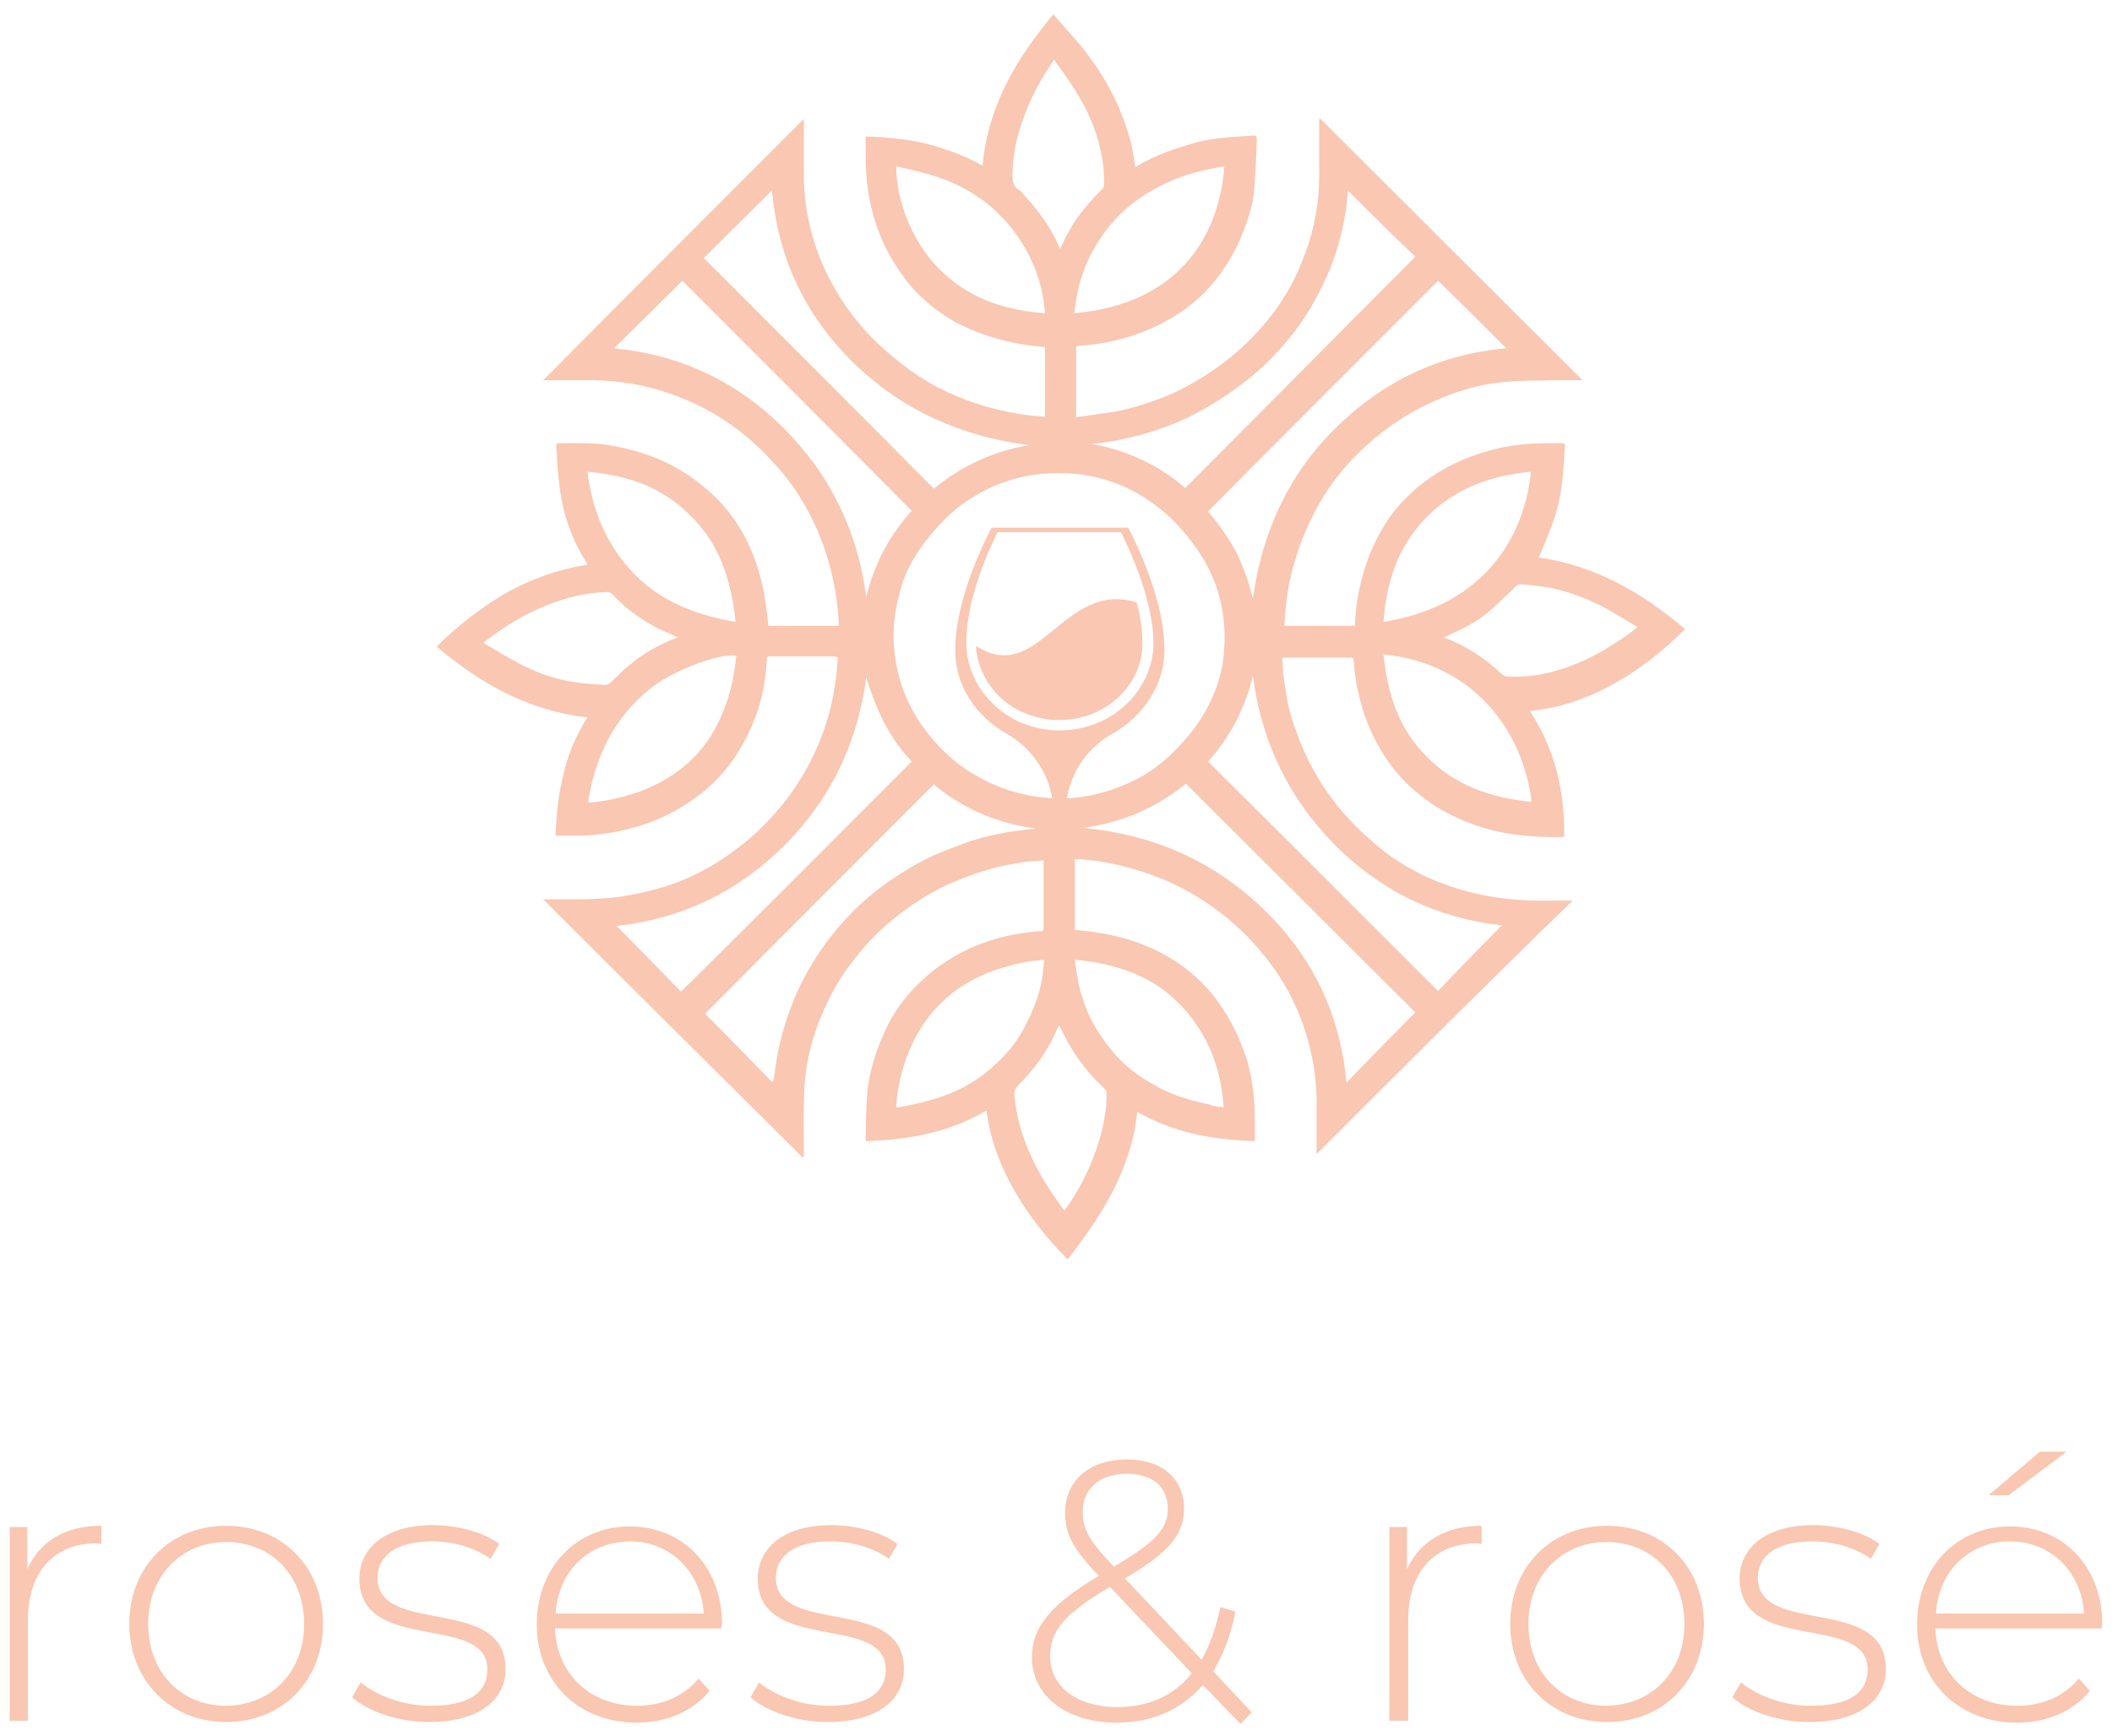 <?xml version="1.0" encoding="UTF-8"?> <svg xmlns="http://www.w3.org/2000/svg" xmlns:xlink="http://www.w3.org/1999/xlink" version="1.1" id="Ebene_1" x="0px" y="0px" width="325px" height="267.1px" viewBox="0 0 325 267.1" style="enable-background:new 0 0 325 267.1;" xml:space="preserve"> <style type="text/css"> .st0{fill:#F9C7B2;} </style> <g> <g> <path class="st0" d="M202.6,177.6c0-2.8,0-5.8,0-8.7c-0.1-4.1-0.9-8-2.3-11.8c-1.1-3-2.6-5.8-4.5-8.4c-2.4-3.3-5.3-6.3-8.6-8.7 c-3.6-2.7-7.6-4.7-11.9-6c-3.2-1-6.5-1.7-9.9-1.8c0,3.6,0,7.2,0,10.9c1.1,0.1,2.2,0.2,3.3,0.4c3.5,0.5,6.9,1.5,10.1,3.2 c3.5,1.9,6.5,4.4,8.8,7.7c1.9,2.7,3.3,5.6,4.3,8.8c0.9,3.1,1.2,6.2,1.2,9.4c0,1,0,2,0,3c-3.2-0.1-6.3-0.4-9.3-1.1 c-3.1-0.7-6-1.8-8.8-3.4c-0.4,4.3-1.8,8.3-3.7,12.1c-1.9,3.8-4.4,7.2-7,10.6c-3.2-3.2-5.9-6.6-8.1-10.4c-2.2-3.8-3.8-7.9-4.4-12.5 c-5.8,3.4-12,4.5-18.5,4.7c0-0.1-0.1-0.2-0.1-0.2c0.1-3.2,0-6.5,0.6-9.6c0.6-2.9,1.6-5.6,2.9-8.2c1.7-3.3,4.1-6,7-8.3 c0.9-0.7,1.8-1.3,2.8-1.9c4.2-2.5,8.8-3.8,13.6-4.1c0.4,0,0.5-0.1,0.5-0.5c0-2.7,0-5.4,0-8c0-0.8,0-1.5,0-2.4 c-0.8,0.1-1.7,0.1-2.5,0.2c-3.1,0.4-6.1,1.1-9,2.2c-3,1.1-5.9,2.5-8.5,4.3c-3.2,2.2-6.1,4.7-8.5,7.7c-1.6,2-3.1,4.1-4.3,6.5 c-2.2,4.3-3.7,8.9-4,13.8c-0.2,3.4-0.1,6.7-0.1,10.1c0,0.3,0,0.5,0,0.8c-0.1,0-0.1,0-0.2,0.1c-13.3-13.2-26.6-26.4-39.9-39.7 c0.3,0,0.5,0,0.7,0c3.7,0,7.4,0.1,11.1-0.4c3.8-0.6,7.5-1.5,10.9-3.1c3.3-1.5,6.3-3.5,9.1-5.9c3.8-3.3,6.9-7.2,9.2-11.6 c2.6-5,4-10.3,4.3-16c0-0.1,0-0.2,0-0.3c-0.3,0-0.6-0.1-0.9-0.1c-3.2,0-6.3,0-9.5,0c-0.4,0-0.5,0.1-0.5,0.5 c-0.2,4.2-1.2,8.2-3.1,11.9c-1.8,3.6-4.2,6.6-7.5,9.1c-2.4,1.8-5,3.2-7.8,4.2c-3.5,1.2-7.1,1.9-10.9,1.9c-1,0-2.1,0-3.2,0 c0.1-3.2,0.4-6.3,1.2-9.4c0.7-3.1,1.9-6,3.7-8.8c-9-1-16.5-5.2-23.2-10.9c3.2-3.2,6.7-5.9,10.6-8.2c3.9-2.2,8.1-3.7,12.6-4.4 c-0.3-0.5-0.5-1-0.8-1.4c-2.1-3.6-3.2-7.5-3.6-11.5c-0.2-1.8-0.3-3.5-0.4-5.3c0-0.4,0.1-0.5,0.5-0.5c2.5,0,5.1-0.1,7.6,0.3 c4.2,0.7,8.1,2,11.7,4.3c2.5,1.6,4.7,3.5,6.6,5.8c1.9,2.4,3.3,5,4.3,7.9c1.1,3.1,1.6,6.3,1.9,9.5c0,0.1,0,0.2,0,0.3 c3.6,0,7.2,0,10.9,0c-0.1-1.5-0.2-2.9-0.4-4.3c-0.4-2.8-1.1-5.5-2-8.1c-1.7-4.6-4.1-8.8-7.4-12.4c-3.2-3.6-6.9-6.6-11.2-8.8 c-5.5-2.8-11.3-4.2-17.4-4.2c-2.3,0-4.7,0-7,0c-0.1,0-0.1,0-0.1,0c13.3-13.4,26.7-26.8,40.1-40.2c0,0.2,0,0.4,0,0.5 c0,2.9,0,5.8,0,8.7c0.1,4.9,1.2,9.5,3.2,13.9c1.8,3.9,4.2,7.4,7.2,10.5c3,3,6.3,5.6,10,7.6c4,2.1,8.3,3.5,12.8,4.2 c1.1,0.2,2.3,0.3,3.4,0.4c0.2,0,0.3,0,0.5,0c0-3.6,0-7.2,0-10.7c-1.1-0.1-2.3-0.2-3.4-0.4c-3.6-0.6-7.1-1.7-10.3-3.4 c-3.6-2-6.6-4.7-8.9-8.2c-3-4.5-4.6-9.5-4.9-14.9c-0.1-1.6-0.1-3.3-0.1-4.9c0-0.2,0-0.4,0-0.6c3.2,0.1,6.3,0.4,9.3,1.1 c3,0.8,5.9,1.8,8.7,3.4c0.8-9,5.1-16.4,10.9-23.3c0.2,0.3,0.4,0.5,0.6,0.7c1.5,1.8,3.2,3.5,4.6,5.4c1.5,2,2.8,4,3.9,6.2 c1.2,2.3,2.1,4.8,2.8,7.3c0.3,1.3,0.5,2.6,0.7,3.9c0,0,0.1,0,0.2-0.1c2.8-1.7,5.8-2.7,8.9-3.6c2.8-0.8,5.7-0.9,8.6-1.1 c1-0.1,1-0.1,1,0.9c-0.1,2.5-0.2,4.9-0.4,7.4c-0.2,2.3-0.9,4.4-1.7,6.5c-1.2,3.1-2.9,5.9-5.1,8.4c-1.5,1.7-3.3,3.2-5.2,4.4 c-4.5,2.8-9.4,4.3-14.6,4.7c-0.3,0-0.5,0-0.8,0.1c0,3.6,0,7.2,0,10.9c1.7-0.2,3.3-0.5,5-0.7c2.9-0.4,5.6-1.3,8.3-2.3 c2.8-1.1,5.4-2.6,7.9-4.3c3.5-2.4,6.5-5.3,9.1-8.7c1.8-2.4,3.3-5,4.4-7.8c1.9-4.6,2.8-9.3,2.7-14.3c0-2.5,0-5,0-7.6 c0,0,0-0.1,0.1-0.3c13.5,13.5,26.9,26.8,40.4,40.3c-1.4,0-2.7,0-4,0c-2.7,0.1-5.5,0-8.2,0.3c-3.3,0.3-6.5,1.2-9.6,2.5 c-5.8,2.4-10.7,6-14.8,10.7c-1.9,2.2-3.5,4.6-4.8,7.2c-2.6,5.1-4.1,10.5-4.4,16.2c0,0.3,0,0.5-0.1,0.9c3.7,0,7.3,0,10.9,0 c0-0.6,0.1-1.2,0.1-1.8c0.3-3.3,1.1-6.5,2.3-9.5c0.9-2.1,2-4.1,3.3-5.9c1.4-1.8,3-3.4,4.8-4.8c3-2.3,6.4-3.9,10-4.9 c3.1-0.9,6.2-1.2,9.3-1.2c0.7,0,1.4,0,2.1,0c0.3,0,0.5,0.1,0.4,0.5c-0.2,3.8-0.4,7.6-1.7,11.3c-0.7,2-1.5,3.9-2.3,5.8 c8.6,1.2,15.9,5.4,22.5,11c-3.3,3.3-6.9,6.2-10.9,8.4c-4,2.2-8.3,3.8-13,4.2c3.9,5.9,5.4,12.4,5.3,19.3c-0.1,0-0.1,0-0.2,0.1 c-4.6,0.1-9.1-0.3-13.4-1.8c-4.7-1.6-8.7-4.2-12-7.9c-2.2-2.6-3.8-5.5-5-8.7c-1-2.9-1.6-5.8-1.8-8.8c0-0.3-0.1-0.4-0.4-0.4 c-3.4,0-6.8,0-10.3,0c-0.1,0-0.2,0-0.3,0.1c0.1,0.9,0.1,1.7,0.2,2.6c0.3,2.3,0.6,4.5,1.3,6.7c1,3.1,2.2,6.1,3.9,8.9 c1.8,3.1,4.1,5.9,6.7,8.4c1.5,1.4,3.1,2.8,4.8,4c2.5,1.7,5.1,3.1,7.9,4.1c5.3,2,10.8,2.7,16.3,2.6c1.2,0,2.4,0,3.6,0 C229,151.2,215.8,164.4,202.6,177.6z M137.5,97.5c0,4.8,1.2,9,3.5,12.8c2.3,3.7,5.3,6.8,9.1,9c2.9,1.7,6,2.8,9.4,3.3 c5.4,0.8,10.5-0.2,15.4-2.7c2.4-1.2,4.5-2.9,6.3-4.8c2-2.1,3.7-4.3,4.9-6.8c1.4-2.8,2.2-5.7,2.3-8.8c0.3-5.3-1-10.3-4-14.7 c-2.1-3.1-4.6-5.8-7.8-7.9c-3.1-2.1-6.6-3.4-10.4-3.9c-6-0.7-11.6,0.4-16.8,3.7c-2.1,1.3-3.9,3-5.5,4.8c-2.1,2.4-3.9,5-5,8.1 C138.1,92.3,137.5,95,137.5,97.5z M166.7,127.4c10.5,1,19.7,4.9,27.4,12.2c7.7,7.3,12.1,16.2,13.1,27c3.6-3.7,7-7.2,10.6-10.8 c-11.7-11.7-23.5-23.4-35.3-35.2C177.8,124.4,172.6,126.6,166.7,127.4z M118.8,166.5c0.1-0.1,0.2-0.1,0.2-0.1 c0.1-0.4,0.1-0.8,0.2-1.2c0.4-3.4,1.2-6.7,2.4-9.9c1.2-3.3,2.8-6.3,4.8-9.2c3.2-4.6,7.1-8.4,11.8-11.4c1.5-1,3.1-1.9,4.7-2.7 c1.7-0.8,3.5-1.5,5.2-2.1c2.8-1.1,5.8-1.7,8.8-2.1c0.8-0.1,1.7-0.2,2.5-0.3c-5.9-0.8-11.2-3-15.7-6.8 c-11.8,11.8-23.6,23.6-35.2,35.3C111.9,159.4,115.4,163,118.8,166.5z M192.8,92.1c1.4-10.1,5.4-19,12.7-26.2 c7.3-7.2,16-11.4,26.3-12.3c-3.5-3.5-7-7-10.5-10.4c-11.8,11.8-23.6,23.6-35.4,35.5c1.6,1.9,3.1,4,4.3,6.2 C191.3,87.2,192.2,89.6,192.8,92.1z M140.3,78.6c-11.8-11.9-23.6-23.7-35.3-35.4c-3.5,3.5-7,6.9-10.5,10.4 c10.2,1,18.9,5.1,26.1,12.3c7.2,7.2,11.4,15.9,12.7,26C134.5,86.8,136.9,82.4,140.3,78.6z M108.3,39.7 c11.8,11.8,23.6,23.6,35.4,35.5c4.3-3.5,9.2-5.8,14.7-6.7C148,67.2,139,63.2,131.5,56c-7.5-7.3-11.8-16.2-12.7-26.7 C115.3,32.8,111.8,36.2,108.3,39.7z M207.4,29.3c0,0,0,0.1,0,0.3c-0.3,4-1.2,7.9-2.7,11.7c-0.9,2.1-1.9,4.2-3.1,6.2 c-1.2,2-2.6,3.9-4.1,5.6c-1.8,2.1-3.8,4-6,5.7c-2.7,2.1-5.6,3.9-8.6,5.4c-3.8,1.8-7.7,3-11.8,3.7c-1,0.2-2.1,0.3-3.1,0.4 c5.4,1,10.2,3.2,14.4,6.8c11.8-11.9,23.6-23.7,35.4-35.6C214.4,36.3,210.9,32.8,207.4,29.3z M140.3,117.2 c-1.7-1.8-3.1-3.8-4.3-6.1c-1.1-2.2-2-4.5-2.7-6.9c-1.3,10-5.4,18.7-12.6,25.9c-7.2,7.2-15.9,11.3-25.8,12.4 c3.3,3.4,6.6,6.7,9.9,10.1C116.8,140.8,128.5,129,140.3,117.2z M231.1,142.4c-10-1.1-18.7-5.3-25.8-12.5 c-7.1-7.2-11.2-15.9-12.5-25.9c-1.2,5-3.5,9.4-6.9,13.2c11.8,11.7,23.6,23.5,35.4,35.3C224.5,149.1,227.8,145.8,231.1,142.4z M188.3,170.4c-0.4-6-2.4-11.2-6.5-15.6c-4.4-4.7-10.1-6.5-16.3-7.1c-0.1,0.1-0.1,0.1-0.1,0.2c0.3,1.8,0.5,3.7,1.1,5.4 c0.9,3.2,2.6,6,4.7,8.5c2.2,2.7,5.1,4.6,8.2,6.1c2.2,1,4.5,1.6,6.8,2.1C186.8,170.3,187.5,170.3,188.3,170.4z M90.4,72.6 c0.8,6.6,3.4,12.3,8.3,16.8c4.1,3.6,9.1,5.4,14.5,6.3c-0.7-6.5-2.5-12.2-7.3-16.7C101.7,74.9,96.4,73.1,90.4,72.6z M160.7,147.8 c-0.1,0-0.2-0.1-0.2-0.1c-1,0.1-1.9,0.2-2.9,0.4c-4.5,0.9-8.7,2.5-12.2,5.7c-1.9,1.7-3.4,3.7-4.6,6c-1.4,2.6-2.2,5.5-2.7,8.4 c-0.1,0.7-0.1,1.4-0.2,2.2c0.2,0,0.3,0,0.4,0c3.3-0.6,6.6-1.4,9.6-2.9c2.2-1.1,4.2-2.6,5.9-4.3c1.8-1.7,3.2-3.7,4.3-6 c1.1-2.2,1.9-4.4,2.3-6.8C160.5,149.5,160.6,148.7,160.7,147.8z M235.6,72.6c-6.7,0.6-12.6,2.9-17.1,8.1c-3.7,4.3-5.2,9.4-5.6,15 C227.4,93.4,234.4,83.8,235.6,72.6z M188.4,25.6c-1.9,0.3-3.8,0.7-5.7,1.3c-3,1-5.8,2.4-8.3,4.3c-2.6,2-4.6,4.5-6.2,7.3 c-1.3,2.4-2.2,5-2.6,7.7c-0.1,0.6-0.2,1.3-0.3,2C180.7,46.9,187.6,37,188.4,25.6z M137.9,25.6c0,5.2,2.5,12.3,7.7,16.8 c4.3,3.8,9.5,5.4,15.2,5.8c0-0.1,0-0.2,0-0.2c-0.3-3.5-1.3-6.8-3.1-9.9c-1.5-2.6-3.4-4.8-5.7-6.7c-3-2.4-6.5-4-10.3-4.9 C140.4,26.1,139.1,25.9,137.9,25.6z M212.9,100.7c0.6,6,2.3,11.4,6.6,15.7c4.4,4.5,10,6.4,16.2,7 C234.3,112.3,226.7,102.1,212.9,100.7z M90.5,123.4c0.1,0.1,0.2,0.1,0.2,0.1c0.1,0,0.3,0,0.4,0c4.8-0.6,9.2-1.9,13.2-4.8 c2.3-1.7,4.2-3.8,5.6-6.3c1.5-2.7,2.5-5.6,3-8.6c0.2-1,0.3-2,0.4-2.9c-2.9-0.4-10.2,2.5-13.4,5.2 C94.5,110.5,91.6,116.4,90.5,123.4z M252,96.5c-1.7-1-3.3-2-4.9-2.9c-2.5-1.3-5.2-2.4-7.9-3c-1.7-0.4-3.4-0.5-5.1-0.7 c-0.2,0-0.6,0.1-0.7,0.2c-1.5,1.4-3,2.9-4.5,4.2c-1.8,1.5-3.9,2.5-6.1,3.5c-0.2,0.1-0.3,0.2-0.6,0.3c3.5,1.3,6.4,3.3,9,5.7 c0.2,0.2,0.5,0.3,0.8,0.3c3.2,0.2,6.4-0.4,9.4-1.5c1.9-0.7,3.8-1.6,5.5-2.6C248.5,99,250.3,97.9,252,96.5z M74.4,98.9 c0.3,0.2,0.4,0.3,0.6,0.4c1.5,0.9,3,1.8,4.5,2.6c2.6,1.4,5.4,2.5,8.4,3c1.8,0.3,3.5,0.4,5.3,0.5c0.2,0,0.6-0.2,0.8-0.4 c0.8-0.7,1.5-1.5,2.2-2.1c2-1.8,4.3-3.2,6.8-4.3c0.4-0.2,0.8-0.3,1.3-0.5c-0.3-0.1-0.4-0.2-0.6-0.3c-1-0.5-2-0.8-3-1.4 c-2.4-1.3-4.6-2.9-6.4-4.9c-0.3-0.3-0.6-0.4-0.9-0.4c-2.7,0.1-5.2,0.6-7.8,1.5c-2.9,1-5.6,2.4-8.2,4.1 C76.4,97.4,75.4,98.1,74.4,98.9z M162.2,9.2c-0.1,0.1-0.2,0.2-0.2,0.3c-1.8,2.6-3.3,5.4-4.4,8.4c-1.1,2.9-1.8,5.9-1.8,9.1 c0,1,0.2,1.8,1.1,2.3c0.2,0.1,0.3,0.2,0.4,0.4c2.2,2.4,4.2,4.9,5.5,7.9c0.1,0.2,0.2,0.5,0.3,0.7c0.1-0.1,0.1-0.1,0.1-0.1 c0.2-0.5,0.5-1,0.7-1.5c1.4-2.9,3.4-5.3,5.7-7.6c0.2-0.1,0.3-0.4,0.3-0.6c0-0.9,0-1.8-0.1-2.7c-0.3-3-1.2-5.9-2.5-8.6 C165.9,14.3,164.1,11.8,162.2,9.2z M163.8,186.3c2.2-3,3.8-6.2,5-9.7c0.9-2.7,1.5-5.5,1.5-8.4c0-0.2-0.1-0.4-0.2-0.5 c-0.4-0.5-0.9-0.9-1.4-1.4c-1.9-2-3.5-4.2-4.8-6.7c-0.3-0.6-0.6-1.2-0.9-1.8c-0.1,0.1-0.2,0.2-0.2,0.3c-1.4,3.4-3.5,6.3-6.1,8.9 c-0.5,0.5-0.7,1-0.6,1.6c0.3,3.3,1.2,6.4,2.6,9.4C160,180.9,161.8,183.6,163.8,186.3z"></path> </g> <g> <path class="st0" d="M174.9,92.7c-11.3-3.5-15,13-24.7,6.7c0.1,2.8,1.4,5.6,3.6,7.8c2.4,2.3,5.7,3.6,9.2,3.6 c3.5,0,6.8-1.3,9.2-3.6c2.3-2.2,3.6-5.1,3.6-8.1C175.8,97,175.5,94.8,174.9,92.7z"></path> <path class="st0" d="M154.9,112.9c3.9,2.2,6.5,6.1,7.1,10.4h2.1c0.6-4.4,3.2-8.2,7.1-10.4c4.8-2.7,8-7.6,8-12.9 c0-8.6-5.6-18.8-5.6-18.8h-21c0,0-5.6,10.2-5.6,18.8C146.9,105.3,150.1,110.2,154.9,112.9z M153.5,81.9h19c1.3,2.6,5,10.5,5,17.1 c0,3.4-1.5,6.8-4.1,9.3c-2.7,2.6-6.4,4.1-10.3,4.1c-3.9,0-7.6-1.4-10.3-4.1c-2.6-2.5-4.1-5.9-4.1-9.3 C148.6,92.4,152.2,84.5,153.5,81.9z"></path> </g> </g> <g> <g> <path class="st0" d="M15.6,234.8v2.8c-0.2,0-0.5-0.1-0.7-0.1c-6.6,0-10.6,4.4-10.6,11.8v15.5H1.5V235h2.7v6.5 C6.1,237.2,10,234.8,15.6,234.8z"></path> <path class="st0" d="M19.9,249.9c0-8.8,6.3-15.1,14.9-15.1c8.6,0,14.9,6.3,14.9,15.1c0,8.8-6.3,15.1-14.9,15.1 C26.3,265,19.9,258.7,19.9,249.9z M46.8,249.9c0-7.5-5.1-12.6-12-12.6c-6.8,0-12,5.1-12,12.6c0,7.5,5.1,12.6,12,12.6 C41.7,262.4,46.8,257.4,46.8,249.9z"></path> <path class="st0" d="M54.2,261.2l1.3-2.3c2.3,1.9,6.3,3.6,10.7,3.6c6.3,0,8.8-2.2,8.8-5.6c0-8.7-19.7-2.3-19.7-14 c0-4.5,3.8-8.2,11.3-8.2c3.8,0,7.9,1.1,10.2,2.9l-1.3,2.3c-2.5-1.8-5.8-2.7-9-2.7c-5.8,0-8.4,2.4-8.4,5.6c0,9,19.7,2.6,19.7,14 c0,4.9-4.2,8.2-11.8,8.2C61.2,265,56.5,263.3,54.2,261.2z"></path> <path class="st0" d="M111,250.6H85.4c0.3,7.1,5.5,11.9,12.6,11.9c3.8,0,7.2-1.4,9.5-4.2l1.7,1.9c-2.6,3.2-6.7,4.9-11.2,4.9 c-9,0-15.4-6.3-15.4-15.1c0-8.8,6.1-15.1,14.3-15.1c8.2,0,14.2,6.2,14.2,15C111.1,250,111,250.3,111,250.6z M85.5,248.3h22.8 c-0.4-6.4-5.1-11.1-11.4-11.1C90.5,237.3,85.9,241.8,85.5,248.3z"></path> <path class="st0" d="M115.5,261.2l1.3-2.3c2.3,1.9,6.3,3.6,10.7,3.6c6.3,0,8.8-2.2,8.8-5.6c0-8.7-19.7-2.3-19.7-14 c0-4.5,3.8-8.2,11.3-8.2c3.8,0,7.9,1.1,10.2,2.9l-1.3,2.3c-2.5-1.8-5.8-2.7-9-2.7c-5.8,0-8.4,2.4-8.4,5.6c0,9,19.7,2.6,19.7,14 c0,4.9-4.2,8.2-11.8,8.2C122.5,265,117.9,263.3,115.5,261.2z"></path> <path class="st0" d="M190.9,265.3l-5.8-6c-3.3,3.8-7.8,5.8-13.3,5.8c-7.6,0-13-4.1-13-10c0-4.6,2.7-8.1,10.3-12.6l-0.1-0.1 c-4.1-4.2-5.1-6.6-5.1-9.6c0-4.9,3.7-8.2,9.5-8.2c5.4,0,8.8,2.9,8.8,7.6c0,3.9-2.3,6.7-9.1,10.7l11.8,12.5 c1.3-2.2,2.2-4.9,2.9-8.1l2.3,0.7c-0.7,3.7-1.9,6.7-3.4,9.2l5.9,6.3L190.9,265.3z M183.4,257.5l-12.6-13.3 c-7.1,4.2-9.2,6.8-9.2,10.7c0,4.7,4.2,7.8,10.3,7.8C176.7,262.7,180.6,261,183.4,257.5z M171.4,241.1c6.3-3.7,8.3-5.8,8.3-8.9 c0-3.3-2.2-5.4-6.3-5.4c-4.3,0-6.8,2.4-6.8,5.9C166.6,235.3,167.6,237.1,171.4,241.1z"></path> <path class="st0" d="M228,234.8v2.8c-0.2,0-0.5-0.1-0.7-0.1c-6.6,0-10.6,4.4-10.6,11.8v15.5h-2.9V235h2.7v6.5 C218.5,237.2,222.4,234.8,228,234.8z"></path> <path class="st0" d="M232.4,249.9c0-8.8,6.3-15.1,14.9-15.1c8.6,0,14.9,6.3,14.9,15.1c0,8.8-6.3,15.1-14.9,15.1 C238.7,265,232.4,258.7,232.4,249.9z M259.2,249.9c0-7.5-5.1-12.6-12-12.6c-6.8,0-12,5.1-12,12.6c0,7.5,5.1,12.6,12,12.6 C254.1,262.4,259.2,257.4,259.2,249.9z"></path> <path class="st0" d="M266.6,261.2l1.3-2.3c2.3,1.9,6.3,3.6,10.7,3.6c6.3,0,8.8-2.2,8.8-5.6c0-8.7-19.7-2.3-19.7-14 c0-4.5,3.8-8.2,11.3-8.2c3.8,0,7.9,1.1,10.2,2.9l-1.3,2.3c-2.5-1.8-5.8-2.7-9-2.7c-5.8,0-8.4,2.4-8.4,5.6c0,9,19.7,2.6,19.7,14 c0,4.9-4.2,8.2-11.8,8.2C273.6,265,268.9,263.3,266.6,261.2z"></path> <path class="st0" d="M323.4,250.6h-25.6c0.3,7.1,5.5,11.9,12.6,11.9c3.8,0,7.2-1.4,9.5-4.2l1.7,1.9c-2.6,3.2-6.7,4.9-11.2,4.9 c-9,0-15.4-6.3-15.4-15.1c0-8.8,6.1-15.1,14.3-15.1s14.2,6.2,14.2,15C323.5,250,323.4,250.3,323.4,250.6z M297.9,248.3h22.8 c-0.4-6.4-5.1-11.1-11.4-11.1S298.3,241.8,297.9,248.3z M309.1,230.1H306l7.9-6.7h4.1L309.1,230.1z"></path> </g> </g> </svg> 